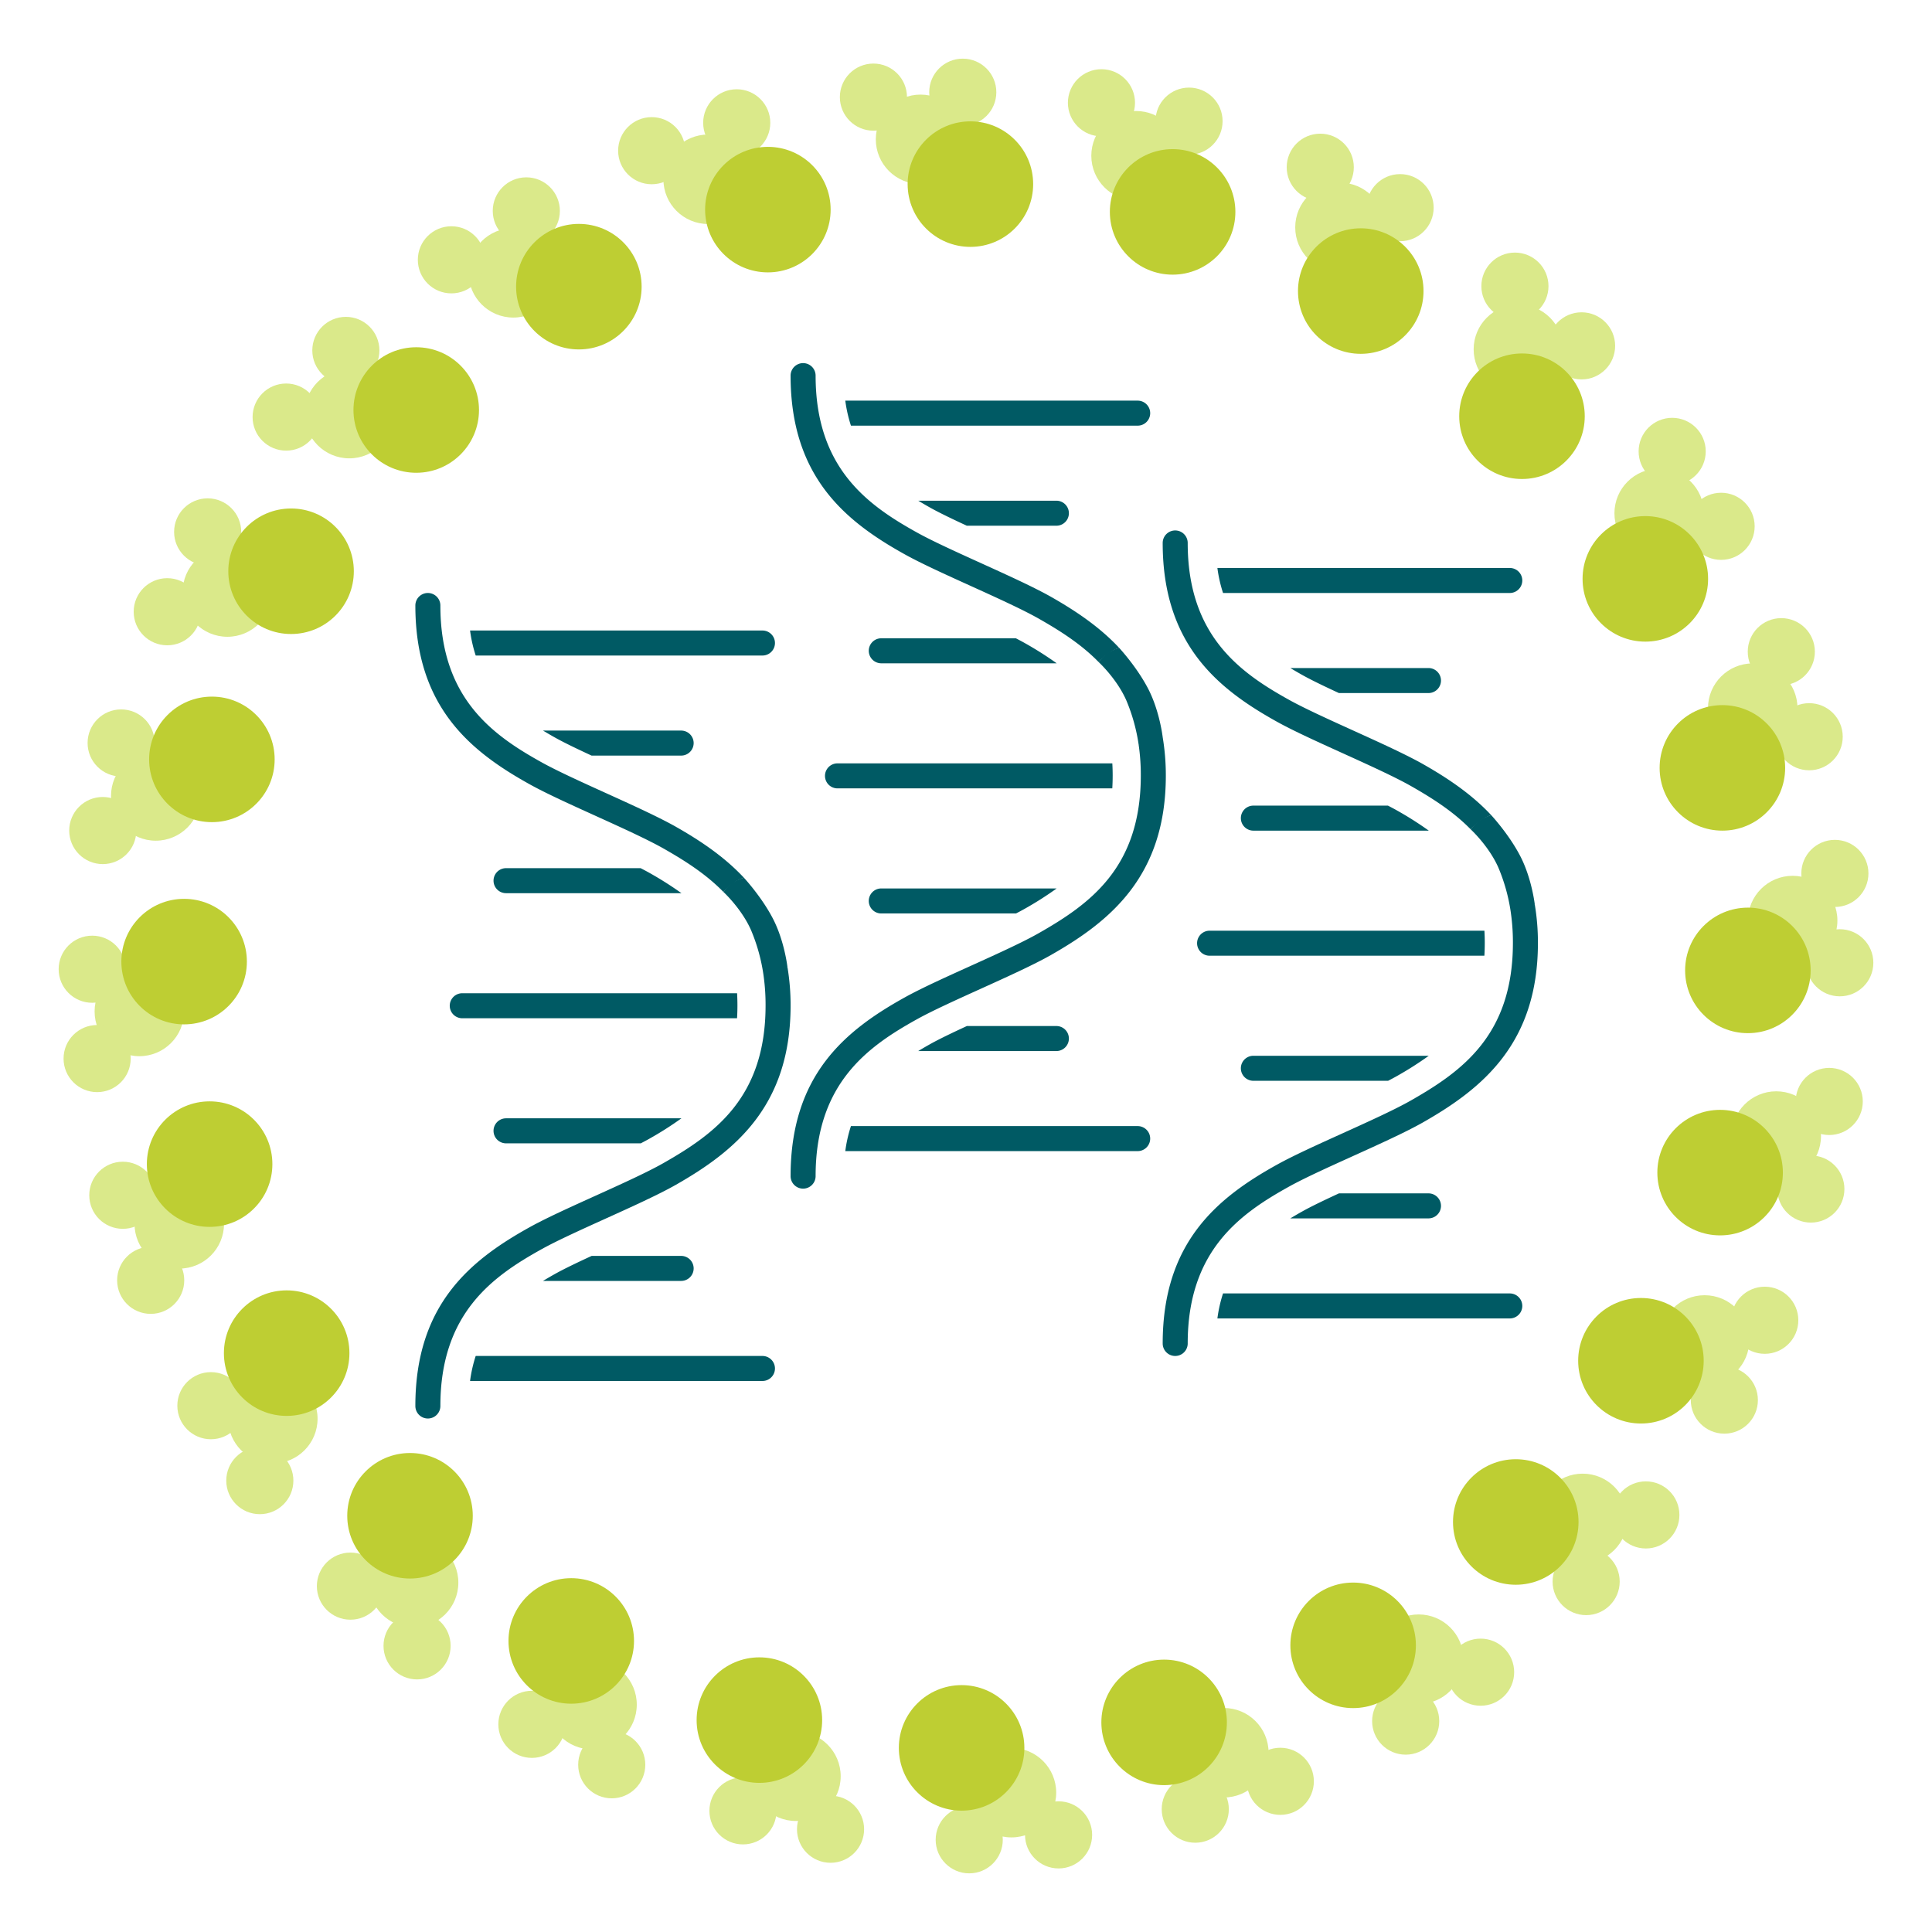 <svg xmlns="http://www.w3.org/2000/svg" viewBox="0 0 1080 1080"><defs><style>.cls-1{fill:#dae98a;}.cls-2{fill:#bece33;}.cls-3{fill:#005a64;}</style></defs><g id="Layer_1" data-name="Layer 1"><circle class="cls-1" cx="514.594" cy="77.894" r="25.012"/><circle class="cls-1" cx="488.247" cy="54.293" r="18.759"/><circle class="cls-1" cx="538.196" cy="51.547" r="18.759"/><circle class="cls-1" cx="395.858" cy="100.216" r="25.012"/><circle class="cls-1" cx="364.3" cy="84.238" r="18.759"/><circle class="cls-1" cx="411.836" cy="68.657" r="18.759"/><circle class="cls-1" cx="286.945" cy="152.508" r="25.012"/><circle class="cls-1" cx="252.327" cy="145.242" r="18.759"/><circle class="cls-1" cx="294.211" cy="117.889" r="18.759"/><circle class="cls-1" cx="195.278" cy="231.207" r="25.012"/><circle class="cls-1" cx="159.958" cy="233.148" r="18.759"/><circle class="cls-1" cx="193.336" cy="195.887" r="18.759"/><circle class="cls-1" cx="127.102" cy="330.949" r="25.012"/><circle class="cls-1" cx="93.489" cy="341.966" r="18.759"/><circle class="cls-1" cx="116.085" cy="297.336" r="18.759"/><circle class="cls-1" cx="87.065" cy="444.938" r="25.012"/><circle class="cls-1" cx="57.448" cy="464.279" r="18.759"/><circle class="cls-1" cx="67.724" cy="415.322" r="18.759"/><circle class="cls-1" cx="77.894" cy="565.406" r="25.012"/><circle class="cls-1" cx="54.293" cy="591.753" r="18.759"/><circle class="cls-1" cx="51.547" cy="541.804" r="18.759"/><circle class="cls-1" cx="100.216" cy="684.142" r="25.012"/><circle class="cls-1" cx="84.238" cy="715.7" r="18.759"/><circle class="cls-1" cx="68.657" cy="668.164" r="18.759"/><circle class="cls-1" cx="152.508" cy="793.055" r="25.012"/><circle class="cls-1" cx="145.242" cy="827.673" r="18.759"/><circle class="cls-1" cx="117.889" cy="785.789" r="18.759"/><circle class="cls-1" cx="231.207" cy="884.722" r="25.012"/><circle class="cls-1" cx="233.148" cy="920.042" r="18.759"/><circle class="cls-1" cx="195.887" cy="886.664" r="18.759"/><circle class="cls-1" cx="330.949" cy="952.898" r="25.012"/><circle class="cls-1" cx="341.966" cy="986.511" r="18.759"/><circle class="cls-1" cx="297.336" cy="963.915" r="18.759"/><circle class="cls-1" cx="444.938" cy="992.935" r="25.012"/><circle class="cls-1" cx="464.279" cy="1022.552" r="18.759"/><circle class="cls-1" cx="415.322" cy="1012.276" r="18.759"/><circle class="cls-1" cx="565.406" cy="1002.106" r="25.012"/><circle class="cls-1" cx="591.753" cy="1025.707" r="18.759"/><circle class="cls-1" cx="541.804" cy="1028.453" r="18.759"/><circle class="cls-1" cx="684.142" cy="979.784" r="25.012"/><circle class="cls-1" cx="715.7" cy="995.762" r="18.759"/><circle class="cls-1" cx="668.164" cy="1011.342" r="18.759"/><circle class="cls-1" cx="793.055" cy="927.492" r="25.012"/><circle class="cls-1" cx="827.673" cy="934.758" r="18.759"/><circle class="cls-1" cx="785.789" cy="962.111" r="18.759"/><circle class="cls-1" cx="884.722" cy="848.793" r="25.012"/><circle class="cls-1" cx="920.042" cy="846.852" r="18.759"/><circle class="cls-1" cx="886.664" cy="884.113" r="18.759"/><circle class="cls-1" cx="952.898" cy="749.051" r="25.012"/><circle class="cls-1" cx="986.511" cy="738.034" r="18.759"/><circle class="cls-1" cx="963.915" cy="782.664" r="18.759"/><circle class="cls-1" cx="992.935" cy="635.062" r="25.012"/><circle class="cls-1" cx="1022.552" cy="615.721" r="18.759"/><circle class="cls-1" cx="1012.276" cy="664.678" r="18.759"/><circle class="cls-1" cx="1002.106" cy="514.594" r="25.012"/><circle class="cls-1" cx="1025.707" cy="488.247" r="18.759"/><circle class="cls-1" cx="1028.453" cy="538.196" r="18.759"/><circle class="cls-1" cx="979.784" cy="395.858" r="25.012"/><circle class="cls-1" cx="995.762" cy="364.3" r="18.759"/><circle class="cls-1" cx="1011.342" cy="411.836" r="18.759"/><circle class="cls-1" cx="927.492" cy="286.945" r="25.012"/><circle class="cls-1" cx="934.758" cy="252.327" r="18.759"/><circle class="cls-1" cx="962.111" cy="294.211" r="18.759"/><circle class="cls-1" cx="848.793" cy="195.278" r="25.012"/><circle class="cls-1" cx="846.852" cy="159.958" r="18.759"/><circle class="cls-1" cx="884.113" cy="193.336" r="18.759"/><circle class="cls-1" cx="749.051" cy="127.102" r="25.012"/><circle class="cls-1" cx="738.034" cy="93.489" r="18.759"/><circle class="cls-1" cx="782.664" cy="116.085" r="18.759"/><circle class="cls-1" cx="635.062" cy="87.065" r="25.012"/><circle class="cls-1" cx="615.721" cy="57.448" r="18.759"/><circle class="cls-1" cx="664.678" cy="67.724" r="18.759"/><circle class="cls-2" cx="542.458" cy="102.92" r="35.085"/><circle class="cls-2" cx="429.25" cy="117.177" r="35.085"/><circle class="cls-2" cx="323.589" cy="160.249" r="35.085"/><circle class="cls-2" cx="232.676" cy="229.2" r="35.085"/><circle class="cls-2" cx="162.707" cy="319.331" r="35.085"/><circle class="cls-2" cx="118.449" cy="424.501" r="35.085"/><circle class="cls-2" cx="102.92" cy="537.542" r="35.085"/><circle class="cls-2" cx="117.177" cy="650.75" r="35.085"/><circle class="cls-2" cx="160.249" cy="756.411" r="35.085"/><circle class="cls-2" cx="229.2" cy="847.324" r="35.085"/><circle class="cls-2" cx="319.331" cy="917.293" r="35.085"/><circle class="cls-2" cx="424.501" cy="961.551" r="35.085"/><circle class="cls-2" cx="537.542" cy="977.08" r="35.085"/><circle class="cls-2" cx="650.75" cy="962.823" r="35.085"/><circle class="cls-2" cx="756.411" cy="919.751" r="35.085"/><circle class="cls-2" cx="847.324" cy="850.8" r="35.085"/><circle class="cls-2" cx="917.293" cy="760.669" r="35.085"/><circle class="cls-2" cx="961.551" cy="655.499" r="35.085"/><circle class="cls-2" cx="977.08" cy="542.458" r="35.085"/><circle class="cls-2" cx="962.823" cy="429.25" r="35.085"/><circle class="cls-2" cx="919.751" cy="323.589" r="35.085"/><circle class="cls-2" cx="850.8" cy="232.676" r="35.085"/><circle class="cls-2" cx="760.669" cy="162.707" r="35.085"/><circle class="cls-2" cx="655.499" cy="118.449" r="35.085"/><path class="cls-3" d="M590.689,370.791H492.637a6.992,6.992,0,0,1,0-13.984h75.228c1.903.982,3.7,1.934,5.237,2.81A189.744,189.744,0,0,1,590.689,370.791Z"/><path class="cls-3" d="M635.972,223.96a6.992,6.992,0,1,1,0,13.984H475.684a76.548,76.548,0,0,1-3.158-13.984Z"/><path class="cls-3" d="M513.306,279.895h77.219a6.992,6.992,0,0,1,0,13.984H540.455c-7.836-3.626-14.981-7.054-19.98-9.825C517.99,282.677,515.621,281.29,513.306,279.895Z"/><path class="cls-3" d="M567.956,510.63H492.637a6.992,6.992,0,0,1,0-13.984H590.68a189.172,189.172,0,0,1-17.891,11.387C571.361,508.845,569.704,509.724,567.956,510.63Z"/><path class="cls-3" d="M621.777,440.71H468.166a6.992,6.992,0,1,1,0-13.984H621.794c.126,2.193.195,4.452.195,6.798C621.988,436.007,621.915,438.398,621.777,440.71Z"/><path class="cls-3" d="M635.972,629.493a6.992,6.992,0,1,1,0,13.984H472.525a76.575,76.575,0,0,1,3.155-13.984Z"/><path class="cls-3" d="M540.498,573.557h50.026a6.992,6.992,0,0,1,0,13.984H513.298c2.316-1.395,4.685-2.78,7.171-4.157C525.472,580.616,532.642,577.184,540.498,573.557Z"/><path class="cls-3" d="M614.139,370.086c-9.702-9.942-21.403-17.39-33.252-24.139-9.051-5.156-23.912-11.9-38.285-18.421-14.148-6.419-27.514-12.482-36.53-17.479-33.304-18.459-64.126-43.358-64.126-100.07a6.992,6.992,0,1,1,13.984,0c0,51.942,29.381,72.576,56.922,87.839,8.525,4.725,22.253,10.953,35.526,16.976,14.66,6.652,29.822,13.531,39.432,19.005,13.678,7.79,26.895,16.69,37.755,28.305a27.986,27.986,0,0,0-11.427,7.985Z"/><path class="cls-3" d="M506.075,557.388c8.979-4.972,22.29-10.998,36.383-17.38,14.308-6.478,29.101-13.177,38.111-18.304,28.917-16.459,57.151-36.826,57.151-88.18a118.754,118.754,0,0,0-1.221-17.343,27.781,27.781,0,0,0,13.453-4.083,129.043,129.043,0,0,1,1.753,21.427c0,56.055-30.863,81.349-64.218,100.334-9.57,5.445-24.663,12.28-39.258,18.889-13.223,5.987-26.892,12.177-35.38,16.876-27.538,15.249-56.919,35.87-56.919,87.838a6.992,6.992,0,0,1-13.984,0C441.946,600.721,472.768,575.833,506.075,557.388Z"/><path class="cls-3" d="M636.499,416.181A101.189,101.189,0,0,0,629.6,391.466c-5.297-12.047-15.461-21.38-15.461-21.38a25.275,25.275,0,0,1,4.496-4.707,29.869,29.869,0,0,1,6.931-3.277s10.099,10.848,16.422,23.225,7.964,26.772,7.964,26.772-3.747,4.758-6.576,5.617S636.499,416.181,636.499,416.181Z"/><path class="cls-3" d="M380.931,499.292H282.879a6.992,6.992,0,0,1,0-13.984h75.228c1.903.982,3.7,1.934,5.237,2.81A189.723,189.723,0,0,1,380.931,499.292Z"/><path class="cls-3" d="M426.214,352.461a6.992,6.992,0,1,1,0,13.984H265.926a76.554,76.554,0,0,1-3.158-13.984Z"/><path class="cls-3" d="M303.547,408.396h77.219a6.992,6.992,0,0,1,0,13.984h-50.07c-7.836-3.626-14.981-7.054-19.98-9.825C308.232,411.178,305.862,409.791,303.547,408.396Z"/><path class="cls-3" d="M358.197,639.131H282.879a6.992,6.992,0,0,1,0-13.984h98.043A189.152,189.152,0,0,1,363.03,636.533C361.603,637.346,359.946,638.225,358.197,639.131Z"/><path class="cls-3" d="M412.018,569.211H258.407a6.992,6.992,0,1,1,0-13.984H412.035c.126,2.193.195,4.452.195,6.798C412.23,564.508,412.157,566.899,412.018,569.211Z"/><path class="cls-3" d="M426.214,757.994a6.992,6.992,0,1,1,0,13.984H262.767a76.573,76.573,0,0,1,3.155-13.984Z"/><path class="cls-3" d="M330.74,702.058h50.026a6.992,6.992,0,0,1,0,13.984H303.539c2.316-1.395,4.685-2.78,7.171-4.157C315.714,709.117,322.884,705.685,330.74,702.058Z"/><path class="cls-3" d="M404.38,498.587c-9.702-9.942-21.403-17.39-33.252-24.139-9.051-5.156-23.912-11.9-38.285-18.421-14.148-6.419-27.514-12.483-36.53-17.479-33.304-18.459-64.126-43.358-64.126-100.071a6.992,6.992,0,0,1,13.984,0c0,51.942,29.381,72.576,56.922,87.839,8.525,4.725,22.253,10.953,35.526,16.976,14.66,6.652,29.822,13.531,39.432,19.005,13.678,7.79,26.895,16.69,37.755,28.305a27.989,27.989,0,0,0-11.427,7.985Z"/><path class="cls-3" d="M296.317,685.889c8.979-4.972,22.29-10.998,36.383-17.38,14.308-6.478,29.101-13.177,38.111-18.304,28.917-16.459,57.151-36.826,57.151-88.179a118.753,118.753,0,0,0-1.221-17.343,27.783,27.783,0,0,0,13.453-4.083,129.053,129.053,0,0,1,1.753,21.427c0,56.055-30.863,81.349-64.218,100.333-9.57,5.445-24.663,12.28-39.258,18.889-13.223,5.987-26.892,12.177-35.38,16.876-27.538,15.249-56.919,35.87-56.919,87.838a6.992,6.992,0,1,1-13.984,0C232.187,729.222,263.009,704.333,296.317,685.889Z"/><path class="cls-3" d="M426.74,544.682a101.189,101.189,0,0,0-6.899-24.715c-5.297-12.047-15.461-21.38-15.461-21.38a25.276,25.276,0,0,1,4.496-4.707,29.871,29.871,0,0,1,6.931-3.277s10.099,10.848,16.422,23.225,7.964,26.772,7.964,26.772-3.747,4.758-6.576,5.617S426.74,544.682,426.74,544.682Z"/><path class="cls-3" d="M798.695,464.332H700.643a6.992,6.992,0,0,1,0-13.984H775.871c1.903.982,3.7,1.934,5.238,2.81A189.728,189.728,0,0,1,798.695,464.332Z"/><path class="cls-3" d="M843.978,317.501a6.992,6.992,0,0,1,0,13.984H683.69a76.548,76.548,0,0,1-3.158-13.984Z"/><path class="cls-3" d="M721.311,373.437H798.53a6.992,6.992,0,0,1,0,13.984H748.461c-7.836-3.626-14.981-7.054-19.98-9.825C725.996,376.218,723.626,374.831,721.311,373.437Z"/><path class="cls-3" d="M775.962,604.171H700.643a6.992,6.992,0,0,1,0-13.984h98.043a189.183,189.183,0,0,1-17.891,11.387C779.367,602.386,777.71,603.265,775.962,604.171Z"/><path class="cls-3" d="M829.783,534.251H676.171a6.992,6.992,0,0,1,0-13.984H829.8c.125,2.193.195,4.452.195,6.798C829.994,529.548,829.921,531.939,829.783,534.251Z"/><path class="cls-3" d="M843.978,723.034a6.992,6.992,0,0,1,0,13.984H680.531a76.585,76.585,0,0,1,3.155-13.984Z"/><path class="cls-3" d="M748.504,667.098H798.53a6.992,6.992,0,0,1,0,13.984H721.303c2.316-1.395,4.685-2.78,7.171-4.157C733.478,674.157,740.648,670.725,748.504,667.098Z"/><path class="cls-3" d="M822.144,463.627c-9.702-9.942-21.403-17.39-33.252-24.139-9.051-5.156-23.912-11.9-38.285-18.421-14.148-6.419-27.514-12.482-36.53-17.479-33.304-18.459-64.126-43.358-64.126-100.07a6.992,6.992,0,1,1,13.984,0c0,51.942,29.381,72.576,56.922,87.839,8.525,4.725,22.253,10.953,35.526,16.976,14.66,6.652,29.822,13.531,39.432,19.005,13.678,7.79,26.895,16.69,37.755,28.305a27.986,27.986,0,0,0-11.427,7.985Z"/><path class="cls-3" d="M714.081,650.93c8.979-4.972,22.29-10.998,36.383-17.38,14.308-6.478,29.101-13.177,38.111-18.304,28.917-16.459,57.151-36.826,57.151-88.179a118.752,118.752,0,0,0-1.221-17.343,27.784,27.784,0,0,0,13.453-4.083,129.052,129.052,0,0,1,1.753,21.427c0,56.055-30.863,81.349-64.218,100.333-9.569,5.445-24.663,12.28-39.258,18.889-13.223,5.987-26.892,12.177-35.38,16.876-27.538,15.249-56.919,35.87-56.919,87.838a6.992,6.992,0,1,1-13.984,0C649.952,694.262,680.773,669.374,714.081,650.93Z"/><path class="cls-3" d="M844.505,509.722a101.193,101.193,0,0,0-6.899-24.715c-5.297-12.047-15.461-21.38-15.461-21.38a25.275,25.275,0,0,1,4.496-4.707,29.873,29.873,0,0,1,6.931-3.277s10.099,10.848,16.422,23.225,7.964,26.772,7.964,26.772-3.747,4.758-6.576,5.617S844.505,509.722,844.505,509.722Z"/></g></svg>